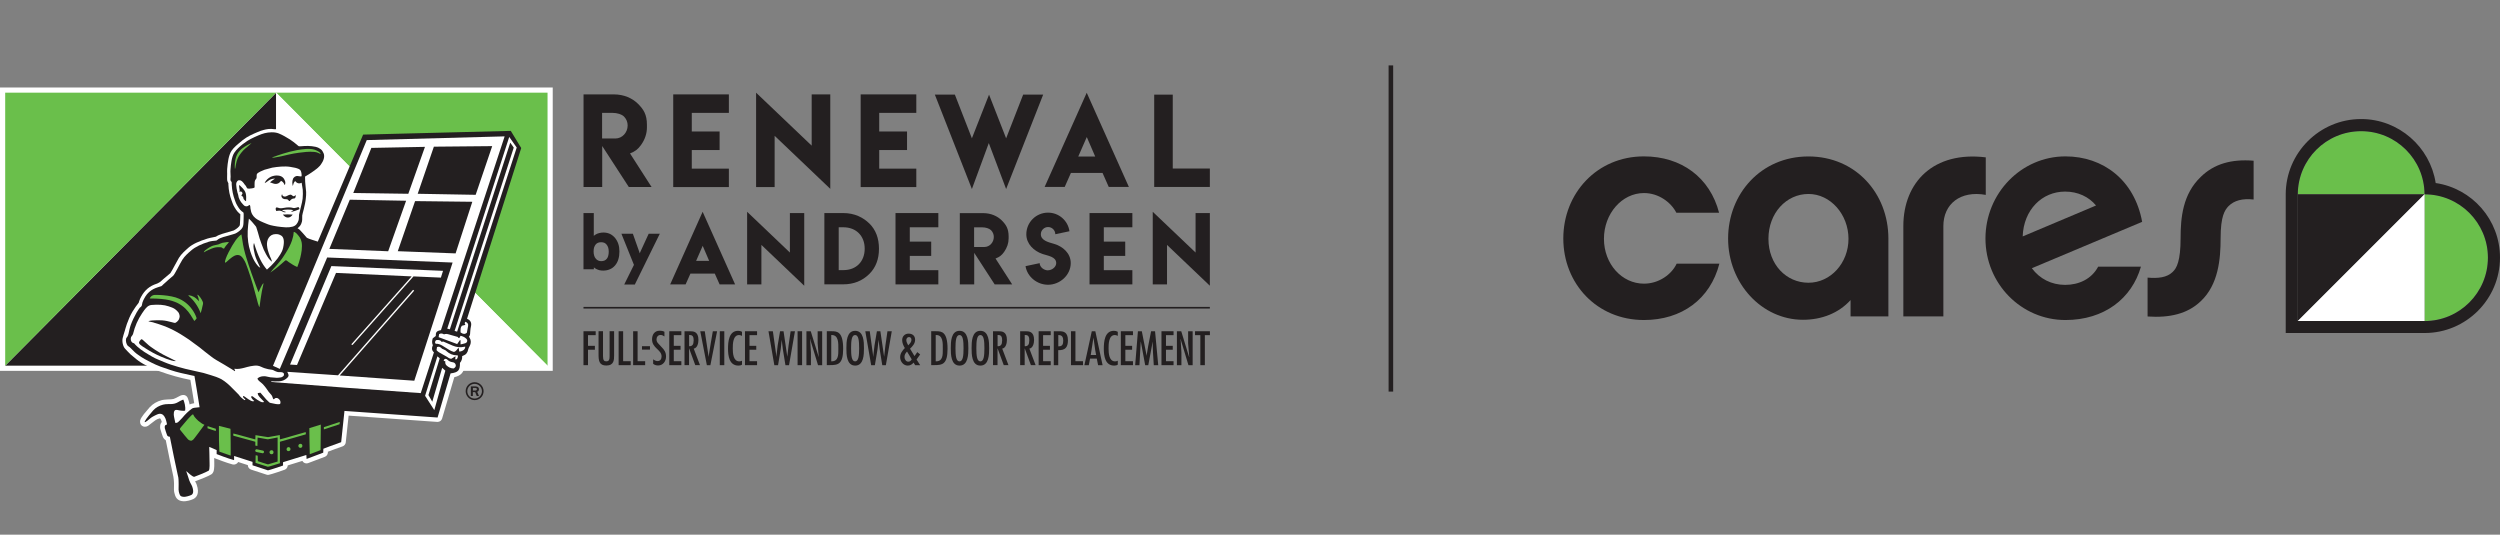 <svg xmlns="http://www.w3.org/2000/svg" xmlns:xlink="http://www.w3.org/1999/xlink" id="uuid-a9fd4165-d0dd-43ab-8504-cce4a9751ea6" data-name="Layer_2" viewBox="0 0 409.74 87.63"><rect x="0" y="0" width="409.74" height="87.63" fill="#808080" stroke="none"/><defs><style>      .uuid-3d7d516e-cf74-4998-ad67-e24e62c94950 {        clip-path: url(#uuid-0296484a-3ce4-410e-8c23-ab1fa607afd0);      }      .uuid-381a9699-2424-4c51-8d0d-ca4f5c3c81ee, .uuid-acc45bb5-3a00-49b1-ab0e-1ce4a39a05ae {        fill: #231f20;      }      .uuid-05912e2b-11b5-42fc-b903-4740d1b6c43a, .uuid-74b81ada-5f44-48c7-8776-6a6460711878 {        fill: #fff;      }      .uuid-74b81ada-5f44-48c7-8776-6a6460711878, .uuid-acc45bb5-3a00-49b1-ab0e-1ce4a39a05ae, .uuid-bddbb72a-3fa7-4e52-b91d-90cf5684bf69 {        fill-rule: evenodd;      }      .uuid-01fa03e7-a216-413b-8666-1f6db464c527, .uuid-ee1e05f6-01ad-4d5b-9ebe-dcfe1dad495e {        fill: none;      }      .uuid-f0d72e6e-a252-4bf2-bbd5-ad62f3ab5975, .uuid-bddbb72a-3fa7-4e52-b91d-90cf5684bf69 {        fill: #6abf4b;      }      .uuid-ee1e05f6-01ad-4d5b-9ebe-dcfe1dad495e {        stroke: #231f20;        stroke-miterlimit: 10;        stroke-width: .75px;      }    </style><clipPath id="uuid-0296484a-3ce4-410e-8c23-ab1fa607afd0"><rect class="uuid-01fa03e7-a216-413b-8666-1f6db464c527" width="213.48" height="87.63"></rect></clipPath></defs><g id="uuid-3352bfdb-a87a-4257-9735-9a8dc427048b" data-name="ON__x2F__Art"><g id="uuid-03743272-61f5-4304-ab5c-3c6b505ed074" data-name="heart"><path class="uuid-f0d72e6e-a252-4bf2-bbd5-ad62f3ab5975" d="M397.37,31.84c-.02-5.72-4.67-10.35-10.39-10.35s-10.36,4.63-10.38,10.35h20.77s0,0,0,0t0,0Z"></path><path class="uuid-f0d72e6e-a252-4bf2-bbd5-ad62f3ab5975" d="M397.37,31.84s0,0,0,0h0s0,20.77,0,20.77h0c5.73,0,10.38-4.65,10.38-10.39s-4.65-10.38-10.39-10.38Z"></path><path class="uuid-381a9699-2424-4c51-8d0d-ca4f5c3c81ee" d="M397.37,31.84h-20.77s0,.02,0,.02v20.74h0l20.77-20.77Z"></path><path class="uuid-381a9699-2424-4c51-8d0d-ca4f5c3c81ee" d="M399.2,30c-.91-5.92-6.06-10.49-12.22-10.49-6.82,0-12.36,5.55-12.36,12.36v22.71s22.76,0,22.76,0c6.82,0,12.36-5.55,12.36-12.36,0-6.2-4.58-11.34-10.53-12.22ZM397.37,52.61h0s0,0,0,0h-20.77,0s0,0,0,0v-20.73s0,0,0-.01v-.02h0c.02-5.72,4.65-10.35,10.38-10.35s10.37,4.63,10.39,10.35c5.73,0,10.39,4.65,10.39,10.38s-4.65,10.39-10.38,10.39Z"></path><polygon class="uuid-05912e2b-11b5-42fc-b903-4740d1b6c43a" points="397.37 52.61 397.37 31.84 376.6 52.61 397.37 52.61"></polygon></g><g><path class="uuid-381a9699-2424-4c51-8d0d-ca4f5c3c81ee" d="M269.43,52.45c-7.7,0-13.21-5.96-13.21-13.36s5.51-13.46,13.21-13.46c6.16,0,10.83,3.48,12.32,9.24h-7c-.89-1.74-2.93-3.23-5.31-3.23-3.62,0-6.56,3.38-6.56,7.5s2.93,7.35,6.56,7.35c2.43,0,4.52-1.49,5.36-3.28h7c-1.49,5.81-6.16,9.24-12.37,9.24Z"></path><path class="uuid-381a9699-2424-4c51-8d0d-ca4f5c3c81ee" d="M309.51,51.86h-6.21v-2.68c-1.94,2.14-4.72,3.23-7.8,3.23-6.75,0-12.27-5.96-12.27-13.31s5.41-13.46,13.16-13.46,13.11,6.06,13.11,13.46v12.76ZM296.4,31.79c-3.63,0-6.56,3.13-6.56,7.35s2.93,7.2,6.56,7.2,6.56-3.23,6.56-7.2-2.93-7.35-6.56-7.35Z"></path><path class="uuid-381a9699-2424-4c51-8d0d-ca4f5c3c81ee" d="M325.46,31.94c-4.17-.75-6.95,1.49-6.95,5.12v14.8h-6.56v-14.8c0-7.25,5.02-12.32,13.51-11.27v6.16Z"></path><path class="uuid-381a9699-2424-4c51-8d0d-ca4f5c3c81ee" d="M350.89,43.71c-1.49,5.21-6.01,8.74-12.37,8.74-7.25,0-13.11-5.96-13.11-13.36s5.86-13.46,13.11-13.46c6.16,0,11.32,3.87,12.57,10.73l-18.08,7.6c1.29,1.74,3.23,2.73,5.46,2.73s4.32-.94,5.41-2.98h7ZM343.53,33.68c-1.19-1.44-2.98-2.28-5.07-2.28-3.78,0-6.8,2.98-6.95,7.35l12.02-5.07Z"></path><path class="uuid-381a9699-2424-4c51-8d0d-ca4f5c3c81ee" d="M351.98,45.5c1.69.15,3.18,0,4.12-.94.65-.6,1.29-1.79,1.29-5.51,0-3.38.35-7.25,3.33-10.08,2.14-2.09,4.97-2.93,8.64-2.63v6.36c-1.84-.2-3.18.15-4.12,1.09-.6.65-1.29,1.59-1.29,5.27,0,3.38-.35,7.6-3.28,10.33-2.14,2.04-5.07,2.73-8.69,2.48v-6.36Z"></path></g><line class="uuid-ee1e05f6-01ad-4d5b-9ebe-dcfe1dad495e" x1="227.96" y1="10.72" x2="227.96" y2="64.18"></line><g><rect class="uuid-381a9699-2424-4c51-8d0d-ca4f5c3c81ee" x="95.63" y="50.3" width="102.66" height=".27"></rect><polygon class="uuid-381a9699-2424-4c51-8d0d-ca4f5c3c81ee" points="110.34 15.47 110.34 30.66 119.46 30.66 119.46 27.64 113.38 27.64 113.38 24.59 117.94 24.59 117.94 21.55 113.38 21.55 113.38 18.5 119.46 18.5 119.46 15.47 110.34 15.47"></polygon><polygon class="uuid-381a9699-2424-4c51-8d0d-ca4f5c3c81ee" points="123.92 15.19 123.92 30.66 126.96 30.66 126.96 22.26 136.08 30.95 136.08 15.47 133.03 15.47 133.03 23.87 123.92 15.19"></polygon><polygon class="uuid-381a9699-2424-4c51-8d0d-ca4f5c3c81ee" points="141.06 15.47 141.06 30.66 150.18 30.66 150.18 27.64 144.1 27.64 144.1 24.59 148.66 24.59 148.66 21.55 144.1 21.55 144.1 18.5 150.18 18.5 150.18 15.47 141.06 15.47"></polygon><polygon class="uuid-381a9699-2424-4c51-8d0d-ca4f5c3c81ee" points="153.22 15.51 159.29 30.98 162.06 23.45 164.9 30.98 170.97 15.51 167.69 15.51 164.9 22.67 162.1 15.51 159.29 22.67 156.5 15.51 153.22 15.51"></polygon><path class="uuid-381a9699-2424-4c51-8d0d-ca4f5c3c81ee" d="M178.11,15.2l-6.9,15.44h3.29l1.02-2.3h5.18l1.02,2.3h3.3l-6.91-15.44ZM176.72,25.66l1.4-3.2,1.38,3.2h-2.78Z"></path><g class="uuid-3d7d516e-cf74-4998-ad67-e24e62c94950"><path class="uuid-381a9699-2424-4c51-8d0d-ca4f5c3c81ee" d="M103.25,25.15c.86-.34,1.28-.66,1.82-1.4.64-.9.96-1.87.96-2.89v-.4c0-1.68-.54-2.52-1.47-3.45-.92-.91-2.28-1.54-3.97-1.54h-4.95v15.18h3.06v-6.72l4.36,6.72h3.73l-3.53-5.5ZM100.88,22.69h-1.02s-1.18,0-1.18,0v-4.19h1.71c.74,0,1.49.22,1.88.6.4.42.6.91.6,1.46,0,1.16-.89,2.14-2.01,2.14"></path><polygon class="uuid-381a9699-2424-4c51-8d0d-ca4f5c3c81ee" points="189.17 15.51 189.17 30.64 198.29 30.64 198.29 27.62 192.21 27.62 192.21 15.51 189.17 15.51"></polygon><path class="uuid-381a9699-2424-4c51-8d0d-ca4f5c3c81ee" d="M104.05,46.64l.06-.14,3.86-7.85.17-.34h-1.82l-.07.14-1.31,2.85h0s-.03.08-.03.08l-.07.14v-.02c-.02-.07-.05-.15-.08-.26h0s-.98-2.77-.98-2.77l-.05-.16h-1.88l.13.33,1.92,4.77-1.42,2.87-.17.35h1.75Z"></path><path class="uuid-381a9699-2424-4c51-8d0d-ca4f5c3c81ee" d="M97.38,40.54c.06-.18.14-.34.25-.47.2-.25.5-.37.89-.37.19,0,.36.03.52.09.15.07.28.17.38.3.11.13.19.29.26.48.06.2.09.43.09.69s-.03.49-.09.69c-.05.19-.13.35-.24.47-.2.25-.5.38-.89.38-.19,0-.36-.03-.5-.1-.16-.07-.29-.17-.4-.31h0c-.13-.15-.22-.31-.27-.51-.06-.19-.09-.41-.09-.66s.03-.49.08-.67M97.33,34.92h-1.7v9.21h1.7v-.31c.13.11.27.2.42.28.17.08.34.14.52.19.19.04.39.06.59.06.4,0,.76-.07,1.1-.22.33-.14.62-.35.86-.64.24-.29.42-.62.53-1.01.12-.38.17-.8.17-1.27s-.06-.86-.18-1.23c-.12-.36-.3-.69-.54-.99-.25-.29-.53-.51-.84-.66h0c-.32-.14-.67-.22-1.06-.22-.22,0-.44.03-.66.08-.22.05-.41.13-.59.23-.14.08-.24.16-.33.24v-3.75Z"></path><path class="uuid-381a9699-2424-4c51-8d0d-ca4f5c3c81ee" d="M142.49,36.64c-1-.99-2.43-1.72-4.27-1.72h0s-3.11,0-3.11,0v11.68h3.11c1.7,0,3.12-.57,4.27-1.71,1.04-1.04,1.57-2.41,1.57-4.12s-.52-3.09-1.57-4.14M138.24,44.27h-.78v-7.02h.76c2.11,0,3.5,1.42,3.5,3.51s-1.37,3.51-3.48,3.51"></path><polygon class="uuid-381a9699-2424-4c51-8d0d-ca4f5c3c81ee" points="146.77 34.92 146.77 46.61 153.79 46.61 153.79 44.28 149.11 44.28 149.11 41.94 152.62 41.94 152.62 39.6 149.11 39.6 149.11 37.25 153.79 37.25 153.79 34.92 146.77 34.92"></polygon><path class="uuid-381a9699-2424-4c51-8d0d-ca4f5c3c81ee" d="M171.76,44.31c-.66,0-1.36-.53-1.36-1.18l-2.32.49c.27,1.73,1.89,3.05,3.69,3.05,1.96,0,3.72-1.59,3.72-3.55,0-1.62-1.3-2.74-2.76-3.16-.81-.24-2.14-.52-2.14-1.57,0-.65.54-1.18,1.19-1.18s1.18.54,1.18,1.18l2.32-.49c-.24-1.73-1.72-3.05-3.51-3.05-1.96,0-3.56,1.58-3.56,3.55,0,1.59,1.25,2.75,2.67,3.23.81.28,2.23.43,2.23,1.49,0,.65-.71,1.18-1.36,1.18h.01Z"></path><polygon class="uuid-381a9699-2424-4c51-8d0d-ca4f5c3c81ee" points="178.57 34.92 178.57 46.61 185.59 46.61 185.59 44.28 180.91 44.28 180.91 41.94 184.42 41.94 184.42 39.6 180.91 39.6 180.91 37.25 185.59 37.25 185.59 34.92 178.57 34.92"></polygon><polygon class="uuid-381a9699-2424-4c51-8d0d-ca4f5c3c81ee" points="188.93 34.71 188.93 46.61 191.27 46.61 191.27 40.14 198.29 46.83 198.29 34.92 195.95 34.92 195.95 41.39 188.93 34.71"></polygon><path class="uuid-381a9699-2424-4c51-8d0d-ca4f5c3c81ee" d="M115.16,34.71l-5.32,11.9h2.53l.79-1.77h3.99l.79,1.77h2.54l-5.32-11.9ZM114.09,42.76l1.08-2.47,1.06,2.47h-2.14Z"></path><path class="uuid-381a9699-2424-4c51-8d0d-ca4f5c3c81ee" d="M163.17,42.37c.66-.26.99-.51,1.4-1.08.49-.7.74-1.44.74-2.22v-.3c0-1.29-.42-1.94-1.13-2.65-.71-.7-1.76-1.19-3.06-1.19h-3.81v11.68s2.36,0,2.36,0v-5.17l3.35,5.17h2.87l-2.72-4.23ZM161.34,40.48h-.78s-.91,0-.91,0v-3.22h1.32c.57,0,1.14.17,1.45.46.31.32.46.7.46,1.12,0,.89-.69,1.64-1.54,1.64"></path><polygon class="uuid-381a9699-2424-4c51-8d0d-ca4f5c3c81ee" points="122.45 34.71 122.45 46.61 124.79 46.61 124.79 40.14 131.81 46.83 131.81 34.92 129.46 34.92 129.46 41.39 122.45 34.71"></polygon><rect class="uuid-05912e2b-11b5-42fc-b903-4740d1b6c43a" y="14.34" width="90.59" height="46.44"></rect><polygon class="uuid-381a9699-2424-4c51-8d0d-ca4f5c3c81ee" points="45.26 59.93 45.26 15.19 .85 59.93 45.26 59.93"></polygon><polygon class="uuid-f0d72e6e-a252-4bf2-bbd5-ad62f3ab5975" points=".85 15.19 .85 59.93 45.26 15.19 .85 15.19"></polygon><polygon class="uuid-f0d72e6e-a252-4bf2-bbd5-ad62f3ab5975" points="89.74 59.93 89.74 15.19 45.26 15.19 89.74 59.93"></polygon><path class="uuid-05912e2b-11b5-42fc-b903-4740d1b6c43a" d="M89.72,59.93L45.26,15.19v5.99c-.11,0-.25,0-.26,0-.75-.13-1.33,0-1.76.11-.33.08-.67.2-1.08.38-.84.36-1.55.66-2.36,1.28-.44.34-1.16.98-1.16.98-.25.24-.5.49-.7.79-.48.74-.62,1.89-.71,3-.02.28,0,.53,0,.76,0,.15-.03.96.02,1.15.04.17.18.39.18.4,0,.07,0,.14,0,.2.04.96.23,1.87.55,2.7.03.07.18.52.26.68.28.53.6,1.07,1.07,1.44.03.02.05.04.08.06,0,.03-.04,1.62-.08,1.79-.06.22-.53.63-1,.87-.08.03-1.69.49-1.9.56-.34.11-.73.25-1.02.46-.04.03-.98.18-1.39.31-1.4.44-2.42.89-3.13,1.51-.53.47-1.13.99-1.54,1.64-.15.25-.39.68-.63,1.14-.26.49-.65,1.21-.78,1.38-.25.2-.48.4-.66.56,0,0-.79.65-1.02.88-.03.03-.24.14-.28.16-.11.07-.27.13-.31.14-1.15.37-1.94,1.06-2.5,2.09-.11.21-.27.49-.35.79-.04.15-.08.25-.08.25l-.06.07c-.25.32-.59.77-.92,1.32-.44.73-.7,1.4-.94,2.05-.13.35-.33,1.08-.37,1.21-.08.28-.09.32-.18.58-.06.17-.11.43-.14.52-.15.59.06,1.42.39,1.76.17.18.38.41.45.48.18.17.48.48.48.48.17.16.89.74.89.74.46.37.99.73,1.73,1.09,0,0,1.07.54,1.96.86,1.87.68,3.66,1.17,5.19,1.46.16.9.45,2.63.63,3.82-.51.09-.66.15-.75.21-.07-.38-.19-.74-.31-1.06-.11-.3-.4-.5-.72-.5-.3.02-.48.11-.48.11-.12.05-.75.38-.8.41-.21.12-.44.18-.7.19,0,0-1.2.04-1.53.13-.81.21-1.5.62-2.01,1.18-.09.1-.85.98-.93,1.1-.25.32-.54.73-.61,1-.06.2-.02.41-.02.41.03.25.15.42.34.55.13.09.28.13.43.13.19,0,.35-.04.53-.15.11-.07.98-.75.98-.75.16-.13.33-.24.53-.34.15-.07.44-.14.45-.14.14.14.21.31.29.6-.13.14-.25.34-.27.65-.02.18-.01.33.02.48.03.15.38,1.22.43,1.33.11.23.27.41.47.53.24,1.22,1.11,5.47,1.24,5.95.05.19.09.75.1.89,0,.12.01.24.01.34,0,.07-.02.67-.01.91,0,.35.1.67.18.93.29.9,1.04.96,1.41.99.21,0,.43-.02.83-.11.22-.06.53-.15.76-.26.44-.22,1.1-.81.54-2.38-.07-.2-.12-.28-.19-.4-.02-.03-.03-.06-.07-.12.13-.05.18-.07.18-.07.74-.28,2.05-.79,2.49-1.08.08-.05.15-.12.21-.2.18-.25.21-.5.23-.65.04-.32.05-.65.04-1.01-.01-.31-.01-.8-.01-.82.05.03.24.1.24.1.22.09,1.88.73,2.78.96.06.02.13.02.19.02.1,0,.2-.02.3-.06.14-.05.22-.13.29-.19.05-.05.09-.11.13-.17l1.58.51h0c0,.33.21.62.52.73.52.18,1.02.34,1.5.49.34.11.68.22,1.04.34.08.03.16.04.24.04.04,0,.09,0,.13-.01.38-.06,2.47-.77,2.65-.85.27-.12.45-.39.46-.69l2.4-.74c.06.12.15.22.26.29.13.08.27.12.42.12.09,0,.18-.02.27-.05l2.73-1.03c.29-.11.49-.39.5-.7v-.13c.57-.22,1.54-.58,2.41-.88.28-.1.49-.35.52-.65l.47-4.39c2.52.17,10.98.78,14.52,1.03.02,0,.04,0,.06,0,.34,0,.64-.22.74-.55l2-6.78c1.1-.25,1.59-.8,1.69-1.88h0s13.59-.03,13.59-.03Z"></path><path class="uuid-acc45bb5-3a00-49b1-ab0e-1ce4a39a05ae" d="M22.98,50.34c-.22.29-.42.59-.6.9-.35.62-.69,1.32-.95,2.02-.09.24-.15.5-.22.77-.1.4-.15.87-.34,1.16-.07.11-.17.18-.2.3-.11.42.06.93.25,1.16.1.12.25.16.36.27.27.28.55.54.82.81.18.18.4.32.61.47.64.47,1.34.85,2.07,1.21.48.24.97.47,1.51.67.53.2,1.1.38,1.65.57,1.12.38,2.22.6,3.45.87.2.04.27.06.48.1,0,0,.66,3.82.84,5.12-.8.07-1.07.11-1.22.21-.61.43-1.13.95-1.61,1.53-.29.34-.67.68-.72.73-.16.09-.29.12-.42.11,0-.04-.24-1.02-.26-1.34,0-.08,0-.3.02-.38.05-.29.18-.43.4-.42.14,0,.28.03.41.06.19.04.41.08.57.08.13,0,.33.03.46-.03.11-.62-.13-1.43-.29-1.79-.04,0-.07,0-.09.02-.14.06-.28.12-.42.19-.16.08-.23.13-.39.22-.33.19-.69.28-1.07.29-.19,0-.38,0-.56.01-.26.01-.53.02-.79.09-.62.16-1.2.47-1.63.95-.24.27-1.17,1.36-1.37,1.79-.02.03-.01.1,0,.13.04,0,.1-.02.13-.04.09-.05.18-.11.26-.17.21-.17.42-.34.63-.51.21-.17,1.07-.61,1.29-.64.24-.04.48,0,.67.16.41.38.5.83.63,1.39.01.06.02.12.03.18-.08.04-.15.07-.21.1-.13.06-.19.19-.15.51.01.12.34,1.07.37,1.15.06.13.17.22.32.24.04,0,.08,0,.13.01.01.06.03.11.04.17.08.45,1.15,5.69,1.28,6.18.06.22.11.45.11.68,0,.26.03.51.02.77,0,.29-.02.58-.01.88,0,.24.07.48.15.72.12.38.34.43.73.46.14.01.32-.03.58-.09.18-.05.45-.13.61-.21.25-.12.5-.45.15-1.43-.08-.23-.2-.36-.3-.58-.12-.26-.23-.52-.3-.8-.11-.41-.22-.6-.34-1.01,0-.02,0-.05,0-.09.19.18.95.89,1.23.92.02,0,.05,0,.08,0,.08-.03,1.91-.72,2.36-1.01.07-.1.08-.21.1-.32.04-.29.04-.58.03-.88-.03-.69,0-.99-.03-1.68,0-.14,0-.44-.03-1,.09,0,1.22.52,1.22.52v.66l.1.03s1.8.71,2.71.94c0,0,.01,0,.02,0,0,0,.03-.02.03-.02v-.65s3.02.97,3.02.97c0,.29,0,.27,0,.56.88.3,1.67.55,2.53.83.3-.05,2.32-.73,2.47-.79,0-.35,0-.19,0-.53.03-.02.05-.03.07-.04l3.75-1.16.04.65,2.73-1.03.02-.64s1.56-.61,2.92-1.08l.54-5.12s15.26,1.08,15.26,1.08l2.13-7.23c1.27-.17,1.56-.49,1.54-1.73.27-.3.39-.69.36-1.1.07-.03.11-.06.15-.07.49-.17.75-.52.84-1.03.03-.17.13-.34.21-.49.19-.35.28-.72.16-1.12-.05-.16-.15-.3-.24-.47.21-.26.19-.58.21-.9.02-.28.05-.57.12-.84.12-.51-.07-.94-.54-1.15-.04-.02-.11-.06-.11-.06l8.88-27.98-1.71-2.81-24.2.61s-7.21,17-7.43,17.54c-.27-.09-1.55-.47-1.77-.62-.08-.06-.15-.15-.22-.24-.27-.35-.6-.65-.87-.97-.11-.13-.3-.28-.46-.36.11-.1.27-.22.37-.35.1-.11.18-.26.24-.4.21-.51.14-.69.16-1.34,0-.19.5-1.73.59-2.83.03-.34.07-.63.05-1.02-.02-.47-.16-1.34-.16-1.68s-.02-.49-.02-.85c1-.57,1.89-1.25,2.11-1.45.34-.29.38-.39.55-.63.32-.44.63-1.16.38-1.74-.11-.27-.26-.51-.47-.67-.23-.17-.46-.29-.85-.39-.81-.17-1.54-.17-2.38-.09-.1,0-.25.01-.34,0-.09-.02-.28-.21-.39-.3-.39-.3-.68-.56-1.08-.81-.55-.34-1.21-.74-1.84-.99-.7-.28-1.63-.21-2.32-.04-.35.09-.69.22-1,.35-.9.39-1.65.73-2.36,1.29-.07.05-.19.13-.25.18-.25.2-.48.39-.71.62-.24.23-.47.5-.65.77-.43.66-.55,1.83-.62,2.76-.04.42.03.75.02,1.17,0,.21-.05.41-.01.59.03.15.14.17.18.27.03.11,0,.28.01.41.05.98.24,1.81.51,2.53.09.23.14.43.24.62.25.47.53.96.92,1.26.09.07.2.1.25.19.06.11.03.42.04.57.01.18,0,.37-.01.55-.02.37,0,.78-.09,1.1-.11.4-.44.67-.76.91-.16.12-.34.23-.52.31-.2.09-.43.12-.65.2-.43.15-.9.24-1.31.37-.29.1-.65.22-.87.39-.11.08-.19.18-.31.19-.44.04-.85.08-1.23.2-1.11.35-2.14.79-2.89,1.45-.52.45-1.03.9-1.4,1.48-.37.58-1.28,2.45-1.51,2.63-.22.18-.44.37-.66.56-.31.27-.66.57-.96.86-.11.11-.22.24-.32.29-.09.04-.2.06-.3.09-.1.03-.21.07-.3.1-1.04.33-1.72.91-2.19,1.8-.11.21-.24.45-.31.69-.05.18-.06.3-.1.47-.02.12-.16.23-.24.34"></path><path class="uuid-f0d72e6e-a252-4bf2-bbd5-ad62f3ab5975" d="M33.52,69.6s-1.65,2.26-1.81,2.41c-.1.09-.2.17-.33.22-.2.02-.42-.09-.57-.22-.13-.11-.91-1.1-1.23-1.49-.04-.05-.07-.1-.1-.15,0-.13.08-.23.15-.32.62-.75,1.78-2.15,2.01-2.15,0,0,.04.04.08.14.11.25.29.43.44.6.11.12.23.24.36.35.3.23.6.47.87.58.04.01.08.03.12.05"></path><path class="uuid-f0d72e6e-a252-4bf2-bbd5-ad62f3ab5975" d="M45.5,75.63c0-1.47,0-2.41,0-3.94,0,0-1.06.23-1.53.3-.05,0-.11,0-.17,0-.43-.06-1.5-.28-1.58-.28,0,.06-.03,1.38-.03,1.38l-.34-.06v-.63c-.61-.15-3-.85-3.6-.99-.03-.12-.03-.23,0-.36.41.07,3.19.88,3.6.97.01-.55.02-.7.02-.7,0,0,1.63.26,1.96.31.06,0,.13,0,.19,0,.56-.09,1.84-.33,1.84-.33,0,0,0,.09.02.7.06,0,.09-.01.13-.02.8-.19,3.35-.98,3.94-1.12.05-.01.11-.01.17-.02.02.12.01.23-.01.35-.37.1-3.85,1.1-4.23,1.21,0,.45,0,3.07,0,3.52-.14.04-1.89.61-1.98.58-.65-.21-2.02-.64-2.02-.64,0,0,.01-1.19.02-1.24.12,0,.22.03.34.07,0,0,.02.71.02.89.3.12,1.37.44,1.66.53l1.59-.47Z"></path><path class="uuid-f0d72e6e-a252-4bf2-bbd5-ad62f3ab5975" d="M35.87,69.82s.04-.02.05-.02c.54.16,1.29.31,1.84.47,0,.04.02.08.02.12.03.56.03,4.13.03,4.13,0,0,0,.09,0,.15-.04,0-1.85-.64-1.85-.64,0,0-.01-.07-.01-.09-.07-1.27-.07-2.23-.07-4.03,0-.03,0-.07,0-.1"></path><path class="uuid-f0d72e6e-a252-4bf2-bbd5-ad62f3ab5975" d="M50.7,70.17c.57-.17,1.32-.42,1.88-.58,0,.05-.04,4.18-.04,4.18,0,0-1.73.66-1.77.67-.02-.18-.08-4.17-.07-4.27"></path><path class="uuid-f0d72e6e-a252-4bf2-bbd5-ad62f3ab5975" d="M35.38,70.63c-.19-.02-1.2-.38-1.37-.44,0-.08,0-.31.02-.35l1.35.44v.35"></path><path class="uuid-f0d72e6e-a252-4bf2-bbd5-ad62f3ab5975" d="M42,73.63c.05-.01.1,0,.16.02.29.06.94.2.97.21.1.04.15.14.13.25-.02.11-.11.18-.22.18-.03,0-.68-.14-.97-.2-.11-.02-.2-.06-.23-.18-.03-.12.05-.25.17-.28"></path><path class="uuid-f0d72e6e-a252-4bf2-bbd5-ad62f3ab5975" d="M55.69,69.15l-.04.38-2.57.85s-.01-.27,0-.37l2.62-.86Z"></path><path class="uuid-f0d72e6e-a252-4bf2-bbd5-ad62f3ab5975" d="M47.29,73.94c-.2.01-.31-.13-.33-.32.05-.23.17-.35.35-.34.16.01.29.15.3.31.01.17-.09.34-.32.35"></path><path class="uuid-f0d72e6e-a252-4bf2-bbd5-ad62f3ab5975" d="M49.56,73.07c0,.23-.18.35-.36.33-.17-.02-.3-.16-.3-.33,0-.17.13-.31.3-.33.18-.02.36.09.36.32"></path><path class="uuid-f0d72e6e-a252-4bf2-bbd5-ad62f3ab5975" d="M44.83,74.12c0,.25-.18.35-.37.32-.17-.02-.3-.16-.29-.33,0-.16.13-.3.29-.32.18-.02.37.08.37.33"></path><path class="uuid-bddbb72a-3fa7-4e52-b91d-90cf5684bf69" d="M41.19,23.47s0,.01,0,.01c-.32.32-.62.56-.94.82-.3.24-.48.46-.73.76-.23.28-.47.66-.61,1.02-.07.18-.2.56-.26.96-.03.2-.09.64-.14.66-.06-.32-.03-.77,0-1.1.03-.36.13-.71.2-.92.2-.5.35-.74.64-1.04.29-.3.64-.53.77-.61.33-.22.67-.39,1.07-.57"></path><path class="uuid-bddbb72a-3fa7-4e52-b91d-90cf5684bf69" d="M52.55,25.22c-.05.03-.25-.09-.29-.11-.16-.09-.46-.19-.71-.21-.98-.09-1.77.04-2.61.14-.54.07-1.13.18-1.61.29-.7.17-1.32.3-1.96.42-.23.05-.57.13-.81.06,1.27-.45,2.41-.87,4.08-1.2.25-.05.5-.09.76-.12.47-.06.92-.11,1.42-.08.17.01.25.02.33.03.47.06.96.32,1.15.46.14.1.23.18.24.31"></path><path class="uuid-f0d72e6e-a252-4bf2-bbd5-ad62f3ab5975" d="M31.84,52.6c-.74-1.19-1.57-3.04-4.69-3.52-.84-.14-2.43-.18-2.62-.16.15-.35.46-.52.66-.56.07-.06,2.75-.06,4.19.61,2.28,1.06,2.85,3.19,2.85,3.19,0,0-.15.26-.38.44"></path><path class="uuid-f0d72e6e-a252-4bf2-bbd5-ad62f3ab5975" d="M34.26,40.93c.76-.35.99-.38,1.44-.42.29-.01.44,0,.65.05.1.09.17.17.37.19.19-.36.46-.66.81-1.05-.1-.03-.34-.03-.41-.01-.24.03-.46.06-.67.11-.23.05-.45.19-.67.26-.34.11-.68.11-1.05.27-.28.12-.52.29-.7.4-.2.13-.35.24-.42.31-.15.14-.21.28-.21.31,0,.04.31-.16.44-.23.23-.11.41-.19.41-.19"></path><path class="uuid-f0d72e6e-a252-4bf2-bbd5-ad62f3ab5975" d="M32.09,48.86c.16.15.32.3.54.51-.06-.42-.15-.75-.3-1.07.22-.02.74.74.88,1.11.07.11.09.29.06.42-.09.48-.35,1.46-.38,1.5-.43-1.15-1.11-2.11-2.04-2.9.14-.12.9.13,1.23.44"></path><path class="uuid-bddbb72a-3fa7-4e52-b91d-90cf5684bf69" d="M48.72,43.76c-.52-.21-.94-.5-1.41-.81-.12-.08-.31-.29-.45-.29-.1,0-.25.16-.34.24-.55.49-1.23,1.1-2.22,1.78.33-.45.6-.71.99-1.14.13-.14.34-.42.46-.56.42-.48.75-.97,1.1-1.54.11-.19.25-.43.37-.63.29-.52.63-1.22.77-1.88.03-.14.06-.17.08-.32.01-.16.04-.41.07-.58,0-.01.03-.03.05-.02.14,0,.4.24.52.37.35.4.59.68.72,1.3.16.79-.04,1.86-.21,2.54-.14.56-.31,1.1-.49,1.53"></path><path class="uuid-bddbb72a-3fa7-4e52-b91d-90cf5684bf69" d="M42.38,47.93c-.2-.46-.74-1.98-1.19-3.22-.02-.07-.05-.16-.09-.27-.18-.49-.58-1.69-.75-2.29-.05-.17-.1-.33-.15-.5-.36-1.27-.41-1.85-.63-3.23-.19.09-.66.55-.98,1.01-.62.86-1.88,3.17-1.7,3.63.08-.01.2-.1.32-.21.25-.22.4-.38.69-.59.22-.16.7-.57,1.28-.44.3.07.55.36.74.66.32.5.43.84.72,1.65.68,1.94,1,3.2,1.39,4.66.07.28.38,1.54.5,1.54.05-.2.23-2.14.67-3.9-.21,0-.72,1.26-.84,1.49"></path><path class="uuid-05912e2b-11b5-42fc-b903-4740d1b6c43a" d="M70.94,56.57c-.18-.36-.14-.73-.01-1.13.15-.11.32-.24.49-.37.01-.53.02-.82.85-.96,3.48-10.57,10.44-31.76,10.44-31.76l-22.6.61-15.37,37,1.12.5,7.76-18.26,20.56.83c-2.04,6.3-4.61,14.2-6.28,19.37-4.07-.29-8.11-.57-12.22-.86,4.09-4.66,8.14-9.27,12.2-13.9-.07-.05-.12-.09-.18-.14-4.11,4.68-8.21,9.34-12.3,14.01-2.77-.19-5.53-.38-8.32-.57.05.1.08.18.12.26.17.34.12.51-.17.77-.38.35-.83.51-1.33.53-.41.02-.83,0-1.28,0,.05.06.07.11.09.11,8.14.65,16.28,1.25,24.45,1.82.72-2.24,1.44-4.45,2.16-6.68-.42-.36-.36-.77-.17-1.19M80.67,23.95l-2.71,7.98-9.5-.17,2.65-7.72,9.57-.09ZM60.85,24.24l8.8-.17-2.73,7.69-9.02-.13,2.96-7.38ZM53.98,40.79c1.12-2.7,3.35-8.06,3.35-8.06l9.23.17-2.94,8.28s-6.38-.26-9.64-.39M65.19,41.18l2.84-8.22,9.38.11s-1.16,3.59-2.74,8.46l-9.47-.36Z"></path><path class="uuid-05912e2b-11b5-42fc-b903-4740d1b6c43a" d="M57.77,56.55c3.33-3.74,6.66-7.49,10-11.25,1.49.07,2.98.13,4.49.2.12-.37.23-.74.35-1.11-6.13-.26-12.22-.52-18.3-.78-2.26,5.39-4.51,10.75-6.77,16.14.41.03.77.05,1.14.07,2.13-5.04,6.39-15.09,6.39-15.09l12.4.57s-6.59,7.41-9.9,11.14c.07.04.12.06.21.11"></path><polygon class="uuid-05912e2b-11b5-42fc-b903-4740d1b6c43a" points="83.46 22.44 73.3 53.86 73.73 53.97 83.63 23.38 84.2 24.19 74.51 54.23 74.92 54.36 84.69 24.18 83.46 22.44"></polygon><polygon class="uuid-05912e2b-11b5-42fc-b903-4740d1b6c43a" points="70.85 65.84 70.22 64.75 72.07 58.73 71.69 58.4 69.67 64.87 71.18 67.22 72.99 60.75 72.47 60.29 70.85 65.84"></polygon><path class="uuid-05912e2b-11b5-42fc-b903-4740d1b6c43a" d="M75.39,55.73c-.15.21-.29.42-.46.66-1.01-.38-2-.75-3.04-1.13.03-.18.05-.36.08-.5.31-.18.55-.1.8.04.28-.12.55-.06.83.02.46.14.92.26,1.41.4.04.04.1.11.16.18.25,0,.19-.24.32-.37.33.09.67.22.93.48.26.25.19.61-.15.74-.24.09-.49.12-.79.2v-.68s-.06-.02-.08-.02"></path><path class="uuid-05912e2b-11b5-42fc-b903-4740d1b6c43a" d="M75.27,57.62c-.03-.21-.06-.39-.1-.64-.28.27-.4.62-.78.7-.48-.13-.91-.4-1.33-.68-.19-.12-.38-.25-.58-.36-.33-.19-.67-.33-1.05-.29-.17-.14-.14-.3-.07-.45.07-.16.22-.19.37-.18.25.01.5.05.64.31.1-.02.2-.03.29-.05.52.23,1.03.46,1.54.67.6.25,1.21.34,1.85.19.04-.01.09-.02.13-.02.02,0,.04,0,.07,0,.01.43-.42.78-.99.8"></path><path class="uuid-05912e2b-11b5-42fc-b903-4740d1b6c43a" d="M75.04,58.24q.04.34-.17.63s-.08.02-.12.02c-.04,0-.09,0-.14,0,.02-.15.03-.3.05-.5-.28.17-.5.3-.68.41-.39,0-.59-.27-.86-.4-.28-.13-.53-.31-.8-.45-.27-.14-.54-.28-.77-.56.02-.16.05-.34.07-.5.42-.18.62.07.84.27.17.07.34.14.51.23.08.04.15.1.22.17.48.44,1.04.68,1.7.68.04,0,.09.01.15.02"></path><path class="uuid-05912e2b-11b5-42fc-b903-4740d1b6c43a" d="M74.35,60.39c-.47,0-.84-.2-1.17-.5-.19-.18-.23-.41-.19-.67-.09-.02-.16-.04-.29-.08.07-.13.12-.23.16-.3.23-.08.37.02.5.14.22.22.49.34.79.38.28.04.46.15.54.43.08.3-.1.44-.33.6"></path><path class="uuid-05912e2b-11b5-42fc-b903-4740d1b6c43a" d="M76.27,53.24c-.06-.13-.09-.19-.12-.27.04-.07.08-.16.12-.24.35.13.51.36.45.7-.06.36-.14.73-.21,1.12-.3.25-.63.23-1.03-.07,0-.73.01-.8.23-1.09.17-.04.34-.08.55-.14"></path><path class="uuid-74b81ada-5f44-48c7-8776-6a6460711878" d="M42.24,64.45c0,.16.07.3.14.41.17.29.85.88.9,1.01-.07.07-.24.06-.34.05-.11-.01-.43-.16-.78-.4-.12-.08-.34-.24-.47-.34-.2-.15-.36-.36-.52-.18-.05.09.1.29.18.4.11.15.1.11.33.32-.11.05-.19.07-.28.05-.05-.01-.2-.05-.26-.08-.33-.17-.59-.36-.99-.65-.1-.07-.34-.27-.31-.01.03.23.38.36.37.5-.02.05-.09.07-.18.02-.22-.16-.5-.36-.75-.66-.03-.04-.1-.13-.13-.18-.15-.19-.65-.63-1.06-1.07-.53-.56-1.13-1.09-1.82-1.5-.23-.13-.52-.23-.85-.37-.23-.1-1.45-.46-1.65-.52-.55-.19-.98-.23-1.73-.42-.56-.14-1.12-.24-1.67-.38-.84-.21-1.46-.4-2.28-.66-.79-.25-1.56-.61-2.32-.92-.49-.2-.99-.5-1.42-.76-.88-.52-1.75-1.1-2.38-1.85-.44-.06-.64-.53-.49-1.02.12-.14.22-.3.31-.46.32-1.33.81-2.42,1.5-3.44.1-.15.21-.33.34-.49.3-.38.61-.82,1.23-.87,1.1-.09,1.99-.04,2.79.23.39.13.72.24,1.03.45.19.13.41.36.55.53.11.13.24.52.21.74-.01.11-.09.38-.15.47-.05.08-.16.22-.25.3-.08.07-.26.21-.32.22-.12.02-.39-.07-.55-.11-.52-.13-1.01-.27-1.63-.31-.54-.03-1.08-.01-1.58.02-.21.02-.45.05-.65.12.24.12.53.11.77.19.07.02.13.05.2.07,1.03.3,1.98.64,2.88,1.08.47.23.92.49,1.37.75.22.13.43.28.65.41.57.34,1.06.71,1.58,1.1.31.23.64.45.94.69.6.48,1.19.97,1.81,1.43.31.24.62.47.96.66.84.49,1.71.99,2.54,1.51.16.1.32.22.49.31.12-.13-.09-.24-.1-.4.61.09,1.11-.03,1.63-.16.33-.08.71-.21,1.04-.26.38-.06.72-.13,1.13-.09.21.02.43.11.61.19.1.04.19.08.27.12.17.08.33.12.55.18.04.01.27.08.34.09.21.03.43.06.65.1.13.02.29.13.44.2.14.07.29.11.44.16.17.05.51,0,.75.05.09.02.26.13.27.2.05.18.02.33-.07.41-.09.08-.16.15-.37.22-.32.06-.66.1-1.11.04-.05,0-.49-.03-.65-.05-.23-.02-.52-.13-.77-.16-.14-.02-.32-.02-.45-.01-.37.03-.72.15-.92.4.18.39.58.57.87.87.09.09.35.39.54.64.16.22.31.45.46.66.17.23.41.42.54.66.1.19.1.36.2.53.18.02.24-.16.37-.19.06-.02.22-.02.29,0,.08.03.15.08.21.12.06.04.2.19.25.3.08.19.09.37-.01.56-.22.05-.58.04-.98-.06-.09-.02-.42-.09-.62-.13-.12-.02-.22-.13-.32-.23-.11-.1-.27-.26-.35-.34-.15-.17-.73-.84-.95-1.1l-.45.07Z"></path><path class="uuid-74b81ada-5f44-48c7-8776-6a6460711878" d="M48.02,29.34c-.07.16-.1.31-.11.54,0,.22,0,.3.08.61.08-.3.16-.68.41-.81.12.21.34.34.55.37.23.04.43-.08.49-.1.02.32.17.87.18,1.14.03.49.03.88-.02,1.47-.03.29-.15.87-.27,1.29-.03.1-.13.53-.15.64-.04.24-.15.47-.17.7-.03.36,0,.72-.1.99-.18.49-.44.83-.97.97-.31.08-.71.13-1.07.11-1.09-.06-1.94-.21-2.54-.36-.42-.11-.83-.31-1.19-.45-.36-.14-.61-.28-.98-.49-.22-.13-.41-.3-.6-.51-.06-.06-.14-.18-.19-.27-.2-.33-.25-.59-.32-1.01-.04-.22.02-.45-.15-.59-.22.11-.31.32-.7.21-.16-.04-.29-.2-.42-.34-.21-.21-.34-.41-.49-.69-.06-.12-.13-.27-.17-.4-.04-.13-.04-.29-.09-.44-.04-.13-.09-.26-.12-.39-.1-.41-.19-.9-.2-1.26,0-.11.01-.26.04-.34.03-.11.2-.33.27-.36.11-.04.29-.03.4,0,.08.02.2.12.27.17.16.13.26.3.4.49.07.09.16.17.21.25.08.12.16.39.29.42.07.02.18.02.25.02.13-.01.3-.03.46-.05.14-.02.37-.08.4-.12.05-.07.02-.3.02-.44,0-.34,0-.6.12-.82.06-.1.16-.17.19-.26.07-.22,0-.48.07-.69.11-.28,1.1-.66,1.26-.72.2-.07,1.05-.3,1.25-.34.9-.15,2.04-.28,2.96-.13.7.11,1.02.18,1.41.35.12.05.25.17.32.3.06.15.08.26.11.4.02.1.05.45,0,.5-.05.05-.49-.04-.62-.05-.42-.03-.63.22-.77.45M40.27,31.67c-.18-.61-.64-.94-1.01-1.33h-.02s0-.01-.01-.01c0,.02-.02.01-.02.02-.07.22.07.6.07.89,0,.1-.05.17.03.25.1-.01.09-.13.16-.17.07.13.26.18.27.34.01.15-.14.26-.18.41.08.09.22.12.3.21-.02.19.07.27.11.41.13.08.18.25.36.29.03-.44.04-.95-.06-1.3"></path><path class="uuid-74b81ada-5f44-48c7-8776-6a6460711878" d="M40.8,35.85s.08.06.12.11c.25.26.52.52.75.83.15.21.28.3.33.44.06.16.22.69.27.86.18.74.34,1.17.58,1.85.26.74.49,1.27.75,1.72.29.51.49.85.97,1.24-.03-.17-.05-.24-.15-.51-.01-.03-.15-.32-.18-.39-.28-.73-.43-1.19-.48-1.81-.07-.88.38-1.79,1.39-1.82.42-.01.65.05,1,.28.29.23.53.73.25,1.98-.09.42-.32.85-.46,1.06-.14.21-.31.49-.45.67-.06.08-.76,1-1.74,1.83-.84-.97-1.45-2.16-2.12-4.38-.06.11-.09.41-.09.53,0,.31.05.46.09.74.05.35.2.95.41,1.44.17.39.43.97.62,1.34,0,.01,0,.01.01.01-.28-.11-.43-.3-.69-.65-.39-.54-.7-1.25-.94-1.98-.2-.62-.28-1.04-.36-1.58-.18-1.26-.07-2.31.11-3.8"></path><path class="uuid-acc45bb5-3a00-49b1-ab0e-1ce4a39a05ae" d="M46.65,30.33c-.11-.31-.29-.56-.59-.69-.07.06-.15.2-.27.29-.03.02-.07.05-.11.08-.04.02-.07.04-.1.05-.47.22-.92-.04-1.33-.18.28-.23.52-.41.83-.61-.95.01-1.18.52-1.71.75.17-.46.58-.83,1.03-1.05.3-.13.76-.26,1.24-.19.61.08.91.41,1.08.9.03.11.03.15.04.2,0,.07,0,.11,0,.16-.01.11-.04.24-.11.29"></path><path class="uuid-acc45bb5-3a00-49b1-ab0e-1ce4a39a05ae" d="M48.45,31.97c.04.18,0,.43-.12.52-.06.05-.26.04-.36.07-.09.03-.28.15-.35.23-.06.06-.08.17-.19.16-.09-.01-.16-.17-.25-.23-.13-.09-.38-.06-.58-.09-.1-.02-.16-.07-.26-.1-.07-.08-.14-.16-.2-.25-.02-.16-.02-.38.11-.43.01.29.22.39.53.36.16-.02.4-.19.55-.24.07-.02.16-.05.22-.06.34-.04.38.33.66.24.1-.03.14-.14.23-.18"></path><path class="uuid-381a9699-2424-4c51-8d0d-ca4f5c3c81ee" d="M48.9,33.93c-.1.03-.21.07-.32.1-.16.03-.35.1-.49.06-.52-.15-1.03-.12-1.55-.02-.33.06-.67.12-1-.04-.08-.04-.19-.02-.29-.02-.13.21-.06.37.04.58.37-.09.74-.12,1.09.12.07.05.22.08.37.09.05,0,.04-.04.09-.07-.05-.02-.11-.05-.16-.06-.18-.04-.29-.1-.46-.19.38-.17,1.5-.18,1.86-.02-.12.07-.23.14-.34.2,0,.02.02.05.03.07.2-.06.4-.11.6-.17.2-.07.39-.15.66-.25.07-.07.06-.2-.1-.35"></path><path class="uuid-acc45bb5-3a00-49b1-ab0e-1ce4a39a05ae" d="M28.84,59.17c-.24.05-.52-.04-.74-.09-.46-.12-1.09-.36-1.74-.64-.91-.39-1.73-.85-2.37-1.26-.09-.06-.42-.27-.67-.43-.25-.16-.5-.37-.54-.56.02-.2.18-.42.32-.54.08-.07.15-.05.2-.02.1.04.74.69,1.09.97.09.08.52.4,1.04.74.44.28,1.02.63,1.41.83.33.18.79.39,1,.5.34.17.6.29,1,.5"></path><path class="uuid-381a9699-2424-4c51-8d0d-ca4f5c3c81ee" d="M47.97,35.17c-.43.65-1.12.65-1.61,0,.54-.05,1.06-.05,1.61,0"></path><polygon class="uuid-381a9699-2424-4c51-8d0d-ca4f5c3c81ee" points="97.63 54.29 97.63 54.93 96.37 54.93 96.37 56.68 97.5 56.68 97.5 57.32 96.37 57.32 96.37 59.85 95.63 59.85 95.63 54.29 97.63 54.29"></polygon><path class="uuid-381a9699-2424-4c51-8d0d-ca4f5c3c81ee" d="M98.83,54.29v4.07c0,.72.21.86.52.86.51,0,.55-.32.56-.78v-4.16h.74v3.94c0,.73,0,1.69-1.28,1.69-1.17,0-1.27-.8-1.27-1.8v-3.83h.74Z"></path><polygon class="uuid-381a9699-2424-4c51-8d0d-ca4f5c3c81ee" points="102.13 54.29 102.13 59.2 103.37 59.2 103.37 59.85 101.39 59.85 101.39 54.29 102.13 54.29"></polygon><polygon class="uuid-381a9699-2424-4c51-8d0d-ca4f5c3c81ee" points="104.5 54.29 104.5 59.2 105.74 59.2 105.74 59.85 103.77 59.85 103.77 54.29 104.5 54.29"></polygon><rect class="uuid-381a9699-2424-4c51-8d0d-ca4f5c3c81ee" x="105.22" y="56.74" width="1.31" height=".56"></rect><path class="uuid-381a9699-2424-4c51-8d0d-ca4f5c3c81ee" d="M108.89,55.14c-.19-.14-.38-.24-.63-.24-.4,0-.66.33-.66.71,0,.24.06.41.21.6l.56.61c.5.51.79.88.79,1.63s-.49,1.45-1.3,1.45c-.29,0-.58-.08-.81-.27v-.74c.22.16.44.29.73.29.46,0,.65-.36.65-.77,0-1.11-1.56-1.33-1.56-2.79,0-.78.41-1.42,1.25-1.42.28,0,.55.04.78.18v.74Z"></path><polygon class="uuid-381a9699-2424-4c51-8d0d-ca4f5c3c81ee" points="111.67 54.29 111.67 54.93 110.43 54.93 110.43 56.68 111.54 56.68 111.54 57.32 110.43 57.32 110.43 59.2 111.67 59.2 111.67 59.85 109.69 59.85 109.69 54.29 111.67 54.29"></polygon><path class="uuid-381a9699-2424-4c51-8d0d-ca4f5c3c81ee" d="M112.21,54.29h.88c.54,0,1.38.03,1.38,1.42,0,.52-.16,1.32-.77,1.43l1.02,2.7h-.77l-1-2.72h-.02v2.72h-.74v-5.56ZM113.69,55.87c0-.53-.07-.97-.63-.96h-.12v1.83c.55.04.74-.32.74-.88"></path><polygon class="uuid-381a9699-2424-4c51-8d0d-ca4f5c3c81ee" points="115.51 54.29 116.14 58.47 116.15 58.47 116.19 58.12 116.49 56.25 116.83 54.29 117.53 54.29 116.43 59.85 115.85 59.85 114.77 54.29 115.51 54.29"></polygon><rect class="uuid-381a9699-2424-4c51-8d0d-ca4f5c3c81ee" x="117.97" y="54.29" width=".74" height="5.56"></rect><path class="uuid-381a9699-2424-4c51-8d0d-ca4f5c3c81ee" d="M121.61,55.05c-.15-.07-.3-.14-.47-.14-1.03,0-1.04,1.5-1.04,2.2,0,.74.06,2.12,1.07,2.12.16,0,.3-.04.44-.11v.65c-.18.12-.38.15-.59.15-1.5,0-1.7-1.6-1.7-2.76s.14-2.94,1.65-2.94c.25,0,.43.04.64.16v.67Z"></path><polygon class="uuid-381a9699-2424-4c51-8d0d-ca4f5c3c81ee" points="124.08 54.29 124.08 54.93 122.84 54.93 122.84 56.68 123.95 56.68 123.95 57.32 122.84 57.32 122.84 59.2 124.08 59.2 124.08 59.85 122.1 59.85 122.1 54.29 124.08 54.29"></polygon><polygon class="uuid-381a9699-2424-4c51-8d0d-ca4f5c3c81ee" points="126.67 54.29 127.2 58.05 127.23 58.47 127.24 58.47 127.46 56.6 127.85 54.29 128.42 54.29 129.03 58.43 129.04 58.43 129.24 56.65 129.58 54.29 130.29 54.29 129.32 59.85 128.73 59.85 128.31 57.26 128.14 55.86 128.13 55.72 128.12 55.72 127.96 57.22 127.52 59.85 126.91 59.85 125.95 54.29 126.67 54.29"></polygon><rect class="uuid-381a9699-2424-4c51-8d0d-ca4f5c3c81ee" x="130.72" y="54.29" width=".74" height="5.56"></rect><polygon class="uuid-381a9699-2424-4c51-8d0d-ca4f5c3c81ee" points="132.8 55.94 132.91 57.8 132.91 59.85 132.17 59.85 132.17 54.29 132.88 54.29 134.18 58.51 134.19 58.5 134.01 56.27 134.01 54.29 134.75 54.29 134.75 59.85 134.07 59.85 132.77 55.56 132.75 55.58 132.8 55.94"></polygon><path class="uuid-381a9699-2424-4c51-8d0d-ca4f5c3c81ee" d="M136.33,54.29c.87,0,1.86.06,1.86,2.87,0,2.56-.85,2.68-2.17,2.68h-.51v-5.56h.83ZM136.24,54.92v4.3c1.22.04,1.16-1.11,1.16-2.06,0-.85.08-2.32-1.16-2.25"></path><path class="uuid-381a9699-2424-4c51-8d0d-ca4f5c3c81ee" d="M141.6,57.07c0,1-.02,2.85-1.44,2.85s-1.44-1.85-1.44-2.85.02-2.85,1.44-2.85,1.44,1.85,1.44,2.85M139.49,57.07c0,1.18.08,2.16.66,2.16s.66-.98.66-2.16-.08-2.16-.66-2.16-.66.98-.66,2.16"></path><polygon class="uuid-381a9699-2424-4c51-8d0d-ca4f5c3c81ee" points="142.55 54.29 143.07 58.05 143.1 58.47 143.11 58.47 143.33 56.6 143.72 54.29 144.29 54.29 144.9 58.43 144.91 58.43 145.11 56.65 145.45 54.29 146.16 54.29 145.19 59.85 144.6 59.85 144.18 57.26 144.01 55.86 144 55.72 143.99 55.72 143.83 57.22 143.39 59.85 142.78 59.85 141.82 54.29 142.55 54.29"></polygon><path class="uuid-381a9699-2424-4c51-8d0d-ca4f5c3c81ee" d="M149.74,59.41c-.23.32-.58.51-.96.51-.72,0-1.25-.66-1.25-1.39,0-.6.37-1.08.77-1.49-.24-.37-.44-.85-.44-1.3,0-.61.43-1.06,1.06-1.06s1.06.36,1.06,1-.42,1.07-.83,1.47l.73,1.21.46-.65.47.38-.59.83.59.93h-.82l-.27-.43ZM148.66,57.62c-.25.27-.42.51-.42.88s.24.78.63.78c.25,0,.43-.16.56-.38l-.77-1.28ZM149.38,55.68c0-.25-.14-.44-.41-.44-.25,0-.43.25-.43.49,0,.32.18.6.31.87.25-.26.53-.52.53-.91"></path><path class="uuid-381a9699-2424-4c51-8d0d-ca4f5c3c81ee" d="M153.44,54.29c.87,0,1.86.06,1.86,2.87,0,2.56-.85,2.68-2.17,2.68h-.51v-5.56h.83ZM153.36,54.92v4.3c1.22.04,1.16-1.11,1.16-2.06,0-.85.08-2.32-1.16-2.25"></path><path class="uuid-381a9699-2424-4c51-8d0d-ca4f5c3c81ee" d="M158.71,57.07c0,1-.02,2.85-1.44,2.85s-1.44-1.85-1.44-2.85.02-2.85,1.44-2.85,1.44,1.85,1.44,2.85M156.6,57.07c0,1.18.08,2.16.66,2.16s.66-.98.66-2.16-.08-2.16-.66-2.16-.66.98-.66,2.16"></path><path class="uuid-381a9699-2424-4c51-8d0d-ca4f5c3c81ee" d="M162.12,57.07c0,1-.02,2.85-1.44,2.85s-1.44-1.85-1.44-2.85.02-2.85,1.44-2.85,1.44,1.85,1.44,2.85M160.02,57.07c0,1.18.08,2.16.66,2.16s.66-.98.66-2.16-.08-2.16-.66-2.16-.66.98-.66,2.16"></path><path class="uuid-381a9699-2424-4c51-8d0d-ca4f5c3c81ee" d="M162.77,54.29h.88c.54,0,1.38.03,1.38,1.42,0,.52-.16,1.32-.77,1.43l1.02,2.7h-.77l-1-2.72h-.02v2.72h-.74v-5.56ZM164.25,55.87c0-.53-.07-.97-.63-.96h-.12v1.83c.55.04.74-.32.74-.88"></path><path class="uuid-381a9699-2424-4c51-8d0d-ca4f5c3c81ee" d="M167.22,54.29h.88c.54,0,1.38.03,1.38,1.42,0,.52-.16,1.32-.77,1.43l1.02,2.7h-.77l-1-2.72h-.02v2.72h-.74v-5.56ZM168.7,55.87c0-.53-.07-.97-.63-.96h-.12v1.83c.55.04.74-.32.74-.88"></path><polygon class="uuid-381a9699-2424-4c51-8d0d-ca4f5c3c81ee" points="172.21 54.29 172.21 54.93 170.96 54.93 170.96 56.68 172.08 56.68 172.08 57.32 170.96 57.32 170.96 59.2 172.21 59.2 172.21 59.85 170.23 59.85 170.23 54.29 172.21 54.29"></polygon><path class="uuid-381a9699-2424-4c51-8d0d-ca4f5c3c81ee" d="M172.71,59.85v-5.56h.88c.63,0,1.44.06,1.44,1.49,0,1.13-.44,1.65-1.59,1.61v2.46h-.74ZM173.45,54.92v1.84c.63.04.81-.3.81-.92,0-.5-.15-.92-.71-.92h-.1Z"></path><polygon class="uuid-381a9699-2424-4c51-8d0d-ca4f5c3c81ee" points="176.26 54.29 176.26 59.2 177.5 59.2 177.5 59.85 175.53 59.85 175.53 54.29 176.26 54.29"></polygon><path class="uuid-381a9699-2424-4c51-8d0d-ca4f5c3c81ee" d="M179.52,54.29l1.19,5.56h-.74l-.21-1.08h-1.1l-.21,1.08h-.72l1.21-5.56h.58ZM179.5,57.38l-.28-2.02h-.01l-.44,2.82h.88l-.15-.8Z"></path><path class="uuid-381a9699-2424-4c51-8d0d-ca4f5c3c81ee" d="M183.2,55.05c-.15-.07-.3-.14-.47-.14-1.03,0-1.04,1.5-1.04,2.2,0,.74.06,2.12,1.07,2.12.16,0,.3-.04.44-.11v.65c-.18.12-.38.15-.59.15-1.5,0-1.7-1.6-1.7-2.76s.14-2.94,1.65-2.94c.25,0,.43.04.64.16v.67Z"></path><polygon class="uuid-381a9699-2424-4c51-8d0d-ca4f5c3c81ee" points="185.69 54.29 185.69 54.93 184.44 54.93 184.44 56.68 185.55 56.68 185.55 57.32 184.44 57.32 184.44 59.2 185.69 59.2 185.69 59.85 183.7 59.85 183.7 54.29 185.69 54.29"></polygon><polygon class="uuid-381a9699-2424-4c51-8d0d-ca4f5c3c81ee" points="187.14 54.29 187.93 58.3 187.94 58.3 187.96 58.07 188.18 56.74 188.66 54.29 189.31 54.29 189.83 59.85 189.1 59.85 188.97 57.77 188.93 56.74 188.91 56.01 188.9 56.01 188.77 56.81 188.2 59.85 187.69 59.85 186.98 56.01 186.96 56.01 186.75 59.85 186.05 59.85 186.5 54.29 187.14 54.29"></polygon><polygon class="uuid-381a9699-2424-4c51-8d0d-ca4f5c3c81ee" points="192.34 54.29 192.34 54.93 191.1 54.93 191.1 56.68 192.21 56.68 192.21 57.32 191.1 57.32 191.1 59.2 192.34 59.2 192.34 59.85 190.36 59.85 190.36 54.29 192.34 54.29"></polygon><polygon class="uuid-381a9699-2424-4c51-8d0d-ca4f5c3c81ee" points="193.52 55.94 193.63 57.8 193.63 59.85 192.89 59.85 192.89 54.29 193.6 54.29 194.89 58.51 194.91 58.5 194.73 56.27 194.73 54.29 195.47 54.29 195.47 59.85 194.78 59.85 193.49 55.56 193.47 55.58 193.52 55.94"></polygon><polygon class="uuid-381a9699-2424-4c51-8d0d-ca4f5c3c81ee" points="198.3 54.29 198.3 54.93 197.47 54.93 197.47 59.85 196.73 59.85 196.73 54.93 195.86 54.93 195.86 54.29 198.3 54.29"></polygon><path class="uuid-381a9699-2424-4c51-8d0d-ca4f5c3c81ee" d="M77.79,62.64c.8,0,1.47.65,1.47,1.47s-.66,1.47-1.47,1.47-1.47-.66-1.47-1.47.66-1.47,1.47-1.47M77.79,65.32c.66,0,1.2-.54,1.2-1.2s-.54-1.21-1.2-1.21-1.2.53-1.2,1.21.54,1.2,1.2,1.2M77.51,64.9h-.34v-1.57h.73c.09,0,.6,0,.6.47,0,.3-.21.38-.29.42l.29.68h-.36l-.26-.63h-.38v.63ZM77.51,64.01h.35c.11,0,.3-.03.3-.22,0-.09-.06-.21-.27-.21h-.38v.43Z"></path></g></g></g></svg>